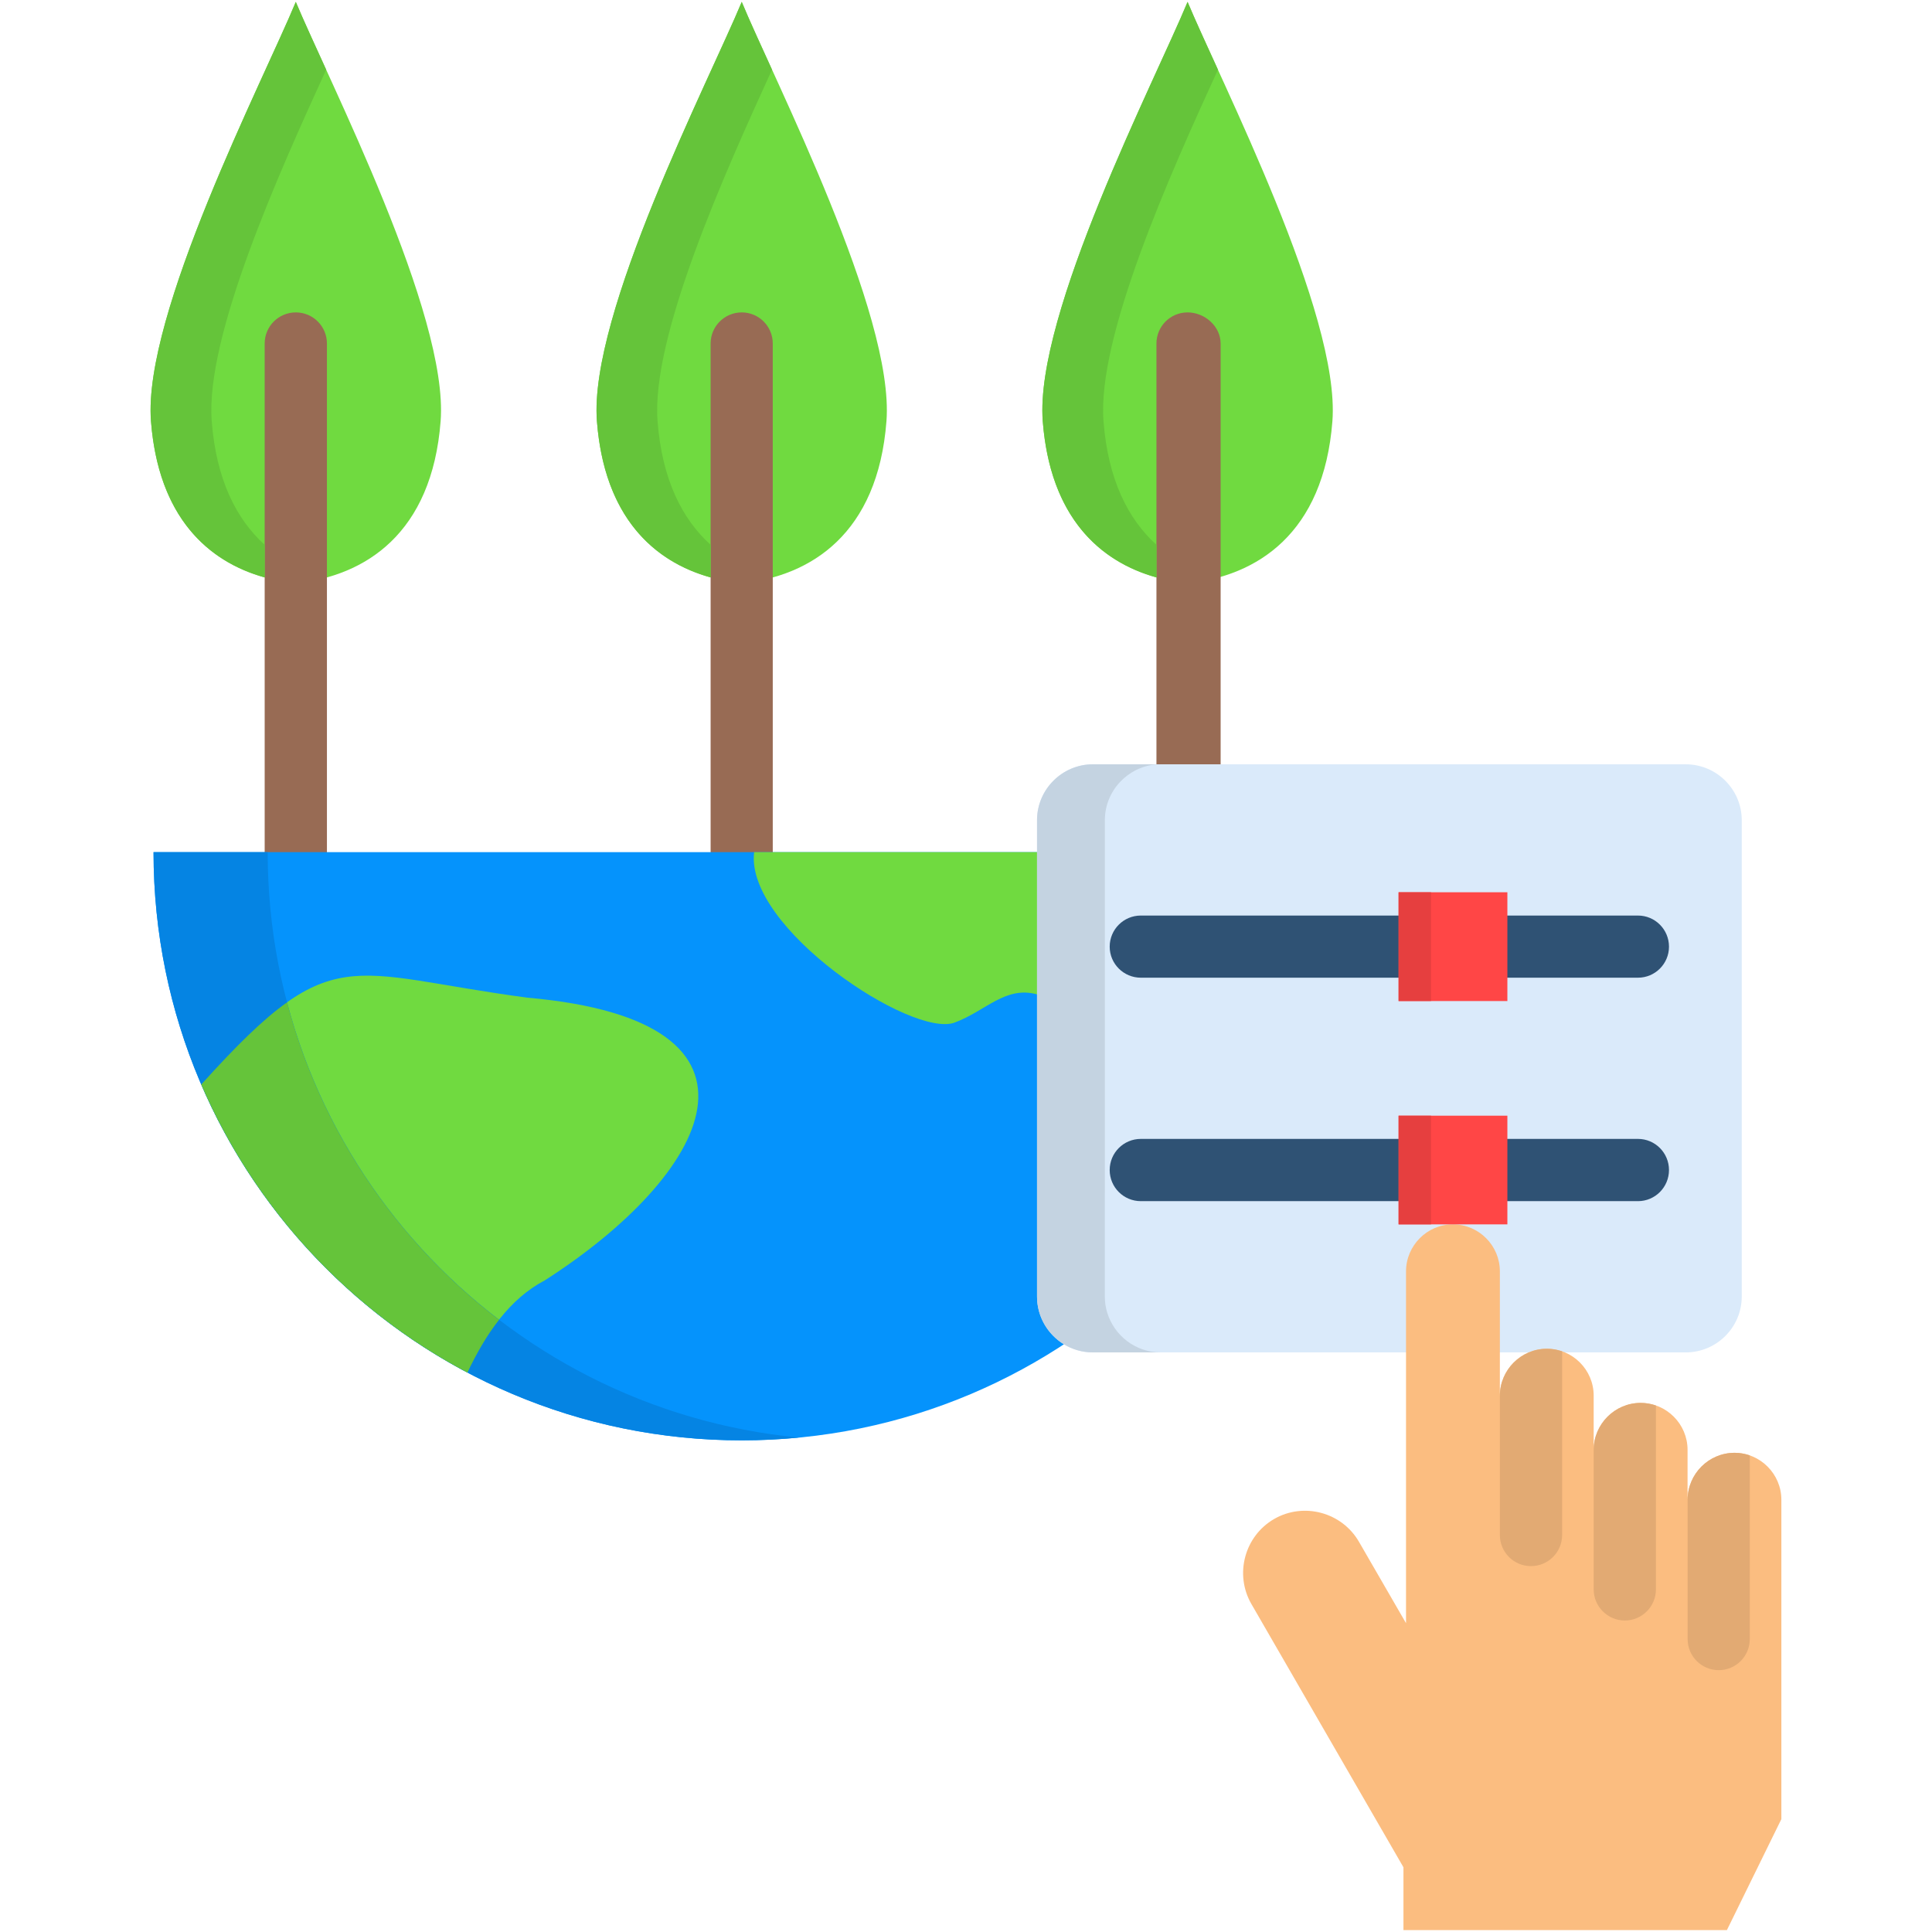 <svg id="Layer_1" enable-background="new 0 0 512 512" viewBox="0 0 512 512" xmlns="http://www.w3.org/2000/svg"><g><path clip-rule="evenodd" d="m196.57.5c-8.73 20.98-40.56 82.77-38.38 111.12 2.3 29.82 19.98 41.02 38.38 42.95 18.37-1.93 36.06-13.12 38.35-42.95 2.18-28.35-29.65-90.14-38.35-111.12z" fill="#70da40" fill-rule="evenodd"/><path clip-rule="evenodd" d="m314.72.5c-8.7 20.98-40.56 82.77-38.38 111.12 2.32 29.82 20.01 41.02 38.38 42.95 18.37-1.93 36.08-13.12 38.38-42.95 2.18-28.35-29.65-90.14-38.38-111.12z" fill="#70da40" fill-rule="evenodd"/><path clip-rule="evenodd" d="m78.39.5c-8.7 20.98-40.56 82.77-38.38 111.12 2.32 29.82 20.01 41.02 38.38 42.95 18.37-1.93 36.08-13.12 38.38-42.95 2.19-28.35-29.65-90.14-38.38-111.12z" fill="#70da40" fill-rule="evenodd"/><path d="m306.47 91.04c0-4.56 3.68-8.25 8.25-8.25 4.56 0 8.76 3.69 8.76 8.25v143.04c0 4.54-4.2 8.25-8.76 8.25s-8.25-3.71-8.25-8.25zm-236.33 0c0-4.56 3.69-8.25 8.25-8.25s8.25 3.69 8.25 8.25v143.04c0 4.54-3.69 8.25-8.25 8.25s-8.25-3.71-8.25-8.25zm118.18 0c0-4.56 3.69-8.25 8.25-8.25 4.54 0 8.22 3.69 8.22 8.25v143.04c0 4.54-3.69 8.25-8.22 8.25-4.56 0-8.25-3.71-8.25-8.25z" fill="#986b54"/><path clip-rule="evenodd" d="m352.42 225.83c0 86.09-69.79 155.88-155.85 155.88-86.09 0-155.88-69.79-155.88-155.88z" fill="#0593fc" fill-rule="evenodd"/><path clip-rule="evenodd" d="m123.86 363.73c-31.38-16.58-56.41-43.54-70.53-76.34 34.89-38.72 38.15-29.4 86.49-22.99 70.53 6.24 47.88 47.17 4.54 74.92-9.39 4.94-15.48 13.98-20.5 24.41z" fill="#70da40" fill-rule="evenodd"/><path clip-rule="evenodd" d="m352.42 225.83c0 46.03-19.96 87.39-51.68 115.94-6.12-17.92-11.28-36.28-14.83-55.47-1.9-10.46.17-19.73-11.11-22.79-8.42-2.27-13.49 4.37-21.8 7.48-11.25 4.2-55.56-25.06-53.15-45.16z" fill="#70da40" fill-rule="evenodd"/><path clip-rule="evenodd" d="m289.63 202.55h157.12c8.16 0 14.83 6.66 14.83 14.8v126.25c0 8.14-6.66 14.8-14.83 14.8h-157.12c-8.14 0-14.8-6.66-14.8-14.8v-126.25c0-8.14 6.66-14.8 14.8-14.8z" fill="#daeafa" fill-rule="evenodd"/><path clip-rule="evenodd" d="m385.04 324.47c6.86 0 12.44 5.61 12.44 12.44v32.91c.03-6.8 5.61-12.39 12.44-12.39 6.83 0 12.42 5.58 12.42 12.42v14.37c0-6.83 5.61-12.44 12.44-12.44 6.86 0 12.44 5.61 12.44 12.44v13.21c.03-6.83 5.61-12.42 12.44-12.42 6.83 0 12.42 5.61 12.42 12.44v46.32 38.32l-14.43 29.4h-85.72v-16.64l-40.31-69.79c-4.51-7.85-1.81-17.97 6.04-22.51 7.82-4.51 17.94-1.81 22.48 6.04l12.47 21.57v-93.26c.02-6.82 5.6-12.43 12.43-12.43z" fill="#fbbd80" fill-rule="evenodd"/><path clip-rule="evenodd" d="m397.49 369.83c.03-6.8 5.61-12.39 12.44-12.39 1.42 0 2.78.23 4.05.68v48.67c0 4.56-3.71 8.25-8.25 8.25-4.56 0-8.25-3.69-8.25-8.25v-36.96zm24.86 14.4c0-6.83 5.61-12.44 12.44-12.44 1.42 0 2.78.26 4.05.68v48.73c0 4.54-3.69 8.25-8.25 8.25-4.54 0-8.25-3.71-8.25-8.25v-36.97zm24.89 13.2c.03-6.83 5.61-12.42 12.44-12.42 1.42 0 2.78.26 4.03.68v48.7c0 4.54-3.69 8.22-8.22 8.22-4.56 0-8.25-3.69-8.25-8.22z" fill="#e2aa73" fill-rule="evenodd"/><path d="m302.33 318.32c-4.56 0-8.25-3.69-8.25-8.25s3.69-8.25 8.25-8.25h68.31c4.56 0 8.25 3.69 8.25 8.25s-3.69 8.25-8.25 8.25zm0-59.22c-4.56 0-8.25-3.69-8.25-8.22 0-4.56 3.69-8.25 8.25-8.25h68.31c4.56 0 8.25 3.69 8.25 8.25 0 4.54-3.69 8.22-8.25 8.22zm97.14 0c-4.56 0-8.25-3.69-8.25-8.22 0-4.56 3.69-8.25 8.25-8.25h34.61c4.54 0 8.22 3.69 8.22 8.25 0 4.54-3.69 8.22-8.22 8.22zm0 59.22c-4.56 0-8.25-3.69-8.25-8.25s3.69-8.25 8.25-8.25h34.61c4.54 0 8.22 3.69 8.22 8.25s-3.69 8.25-8.22 8.25z" fill="#2f5274"/><g clip-rule="evenodd" fill-rule="evenodd"><path d="m370.64 295.67h28.83v28.8h-28.83z" fill="#ff4646"/><path d="m370.64 236.46h28.83v28.83h-28.83z" fill="#ff4646"/><path d="m211.68 380.97c-4.96.48-10.01.74-15.11.74-86.09 0-155.88-69.79-155.88-155.88h30.25c0 80.98 61.76 147.51 140.74 155.14z" fill="#0584e3"/><path d="m132.25 349.76c-27.13-20.75-47.25-50.17-56.18-84.13-6.29 4.45-13.38 11.4-22.73 21.77 14.12 32.8 39.15 59.75 70.53 76.34 2.43-5.11 5.15-9.87 8.38-13.98z" fill="#65c43a"/><path d="m56.11 111.62c-1.73-22.4 17.75-65.62 30.33-93.15-3.34-7.34-6.21-13.58-8.05-17.97-8.7 20.98-40.56 82.77-38.38 111.12 1.96 25.31 15 37.19 30.13 41.41v-8.65c-7.45-6.74-12.84-17.23-14.03-32.76z" fill="#65c43a"/><path d="m196.57.5c-8.73 20.98-40.56 82.77-38.38 111.12 1.96 25.31 15 37.19 30.13 41.41v-8.65c-7.48-6.75-12.87-17.23-14.06-32.77-1.73-22.39 17.77-65.62 30.33-93.15-3.34-7.33-6.21-13.57-8.02-17.96z" fill="#65c43a"/><path d="m314.72.5c-8.7 20.98-40.56 82.77-38.38 111.12 1.96 25.31 15 37.19 30.13 41.41v-8.65c-7.46-6.75-12.84-17.23-14.03-32.77-1.73-22.39 17.74-65.62 30.33-93.15-3.35-7.33-6.21-13.57-8.05-17.96z" fill="#65c43a"/><path d="m292.8 316.14v-90.31-8.48c0-7.77 6.07-14.17 13.66-14.77.4-.03.77-.03 1.16-.03h-1.16-16.84c-8.14 0-14.8 6.66-14.8 14.8v8.48 37.67 80.11c0 5.33 2.83 10.03 7.11 12.64 2.24 1.36 4.88 2.15 7.68 2.15h18c-6.66 0-12.3-4.42-14.17-10.49-.43-1.36-.65-2.81-.65-4.31v-27.46z" fill="#c4d3e1"/><path d="m379.23 265.28v-28.82h-8.59v6.17 16.47 6.18z" fill="#e63f3f"/><path d="m379.23 295.67h-8.59v6.15 16.5 6.15h8.59z" fill="#e63f3f"/></g></g></svg>